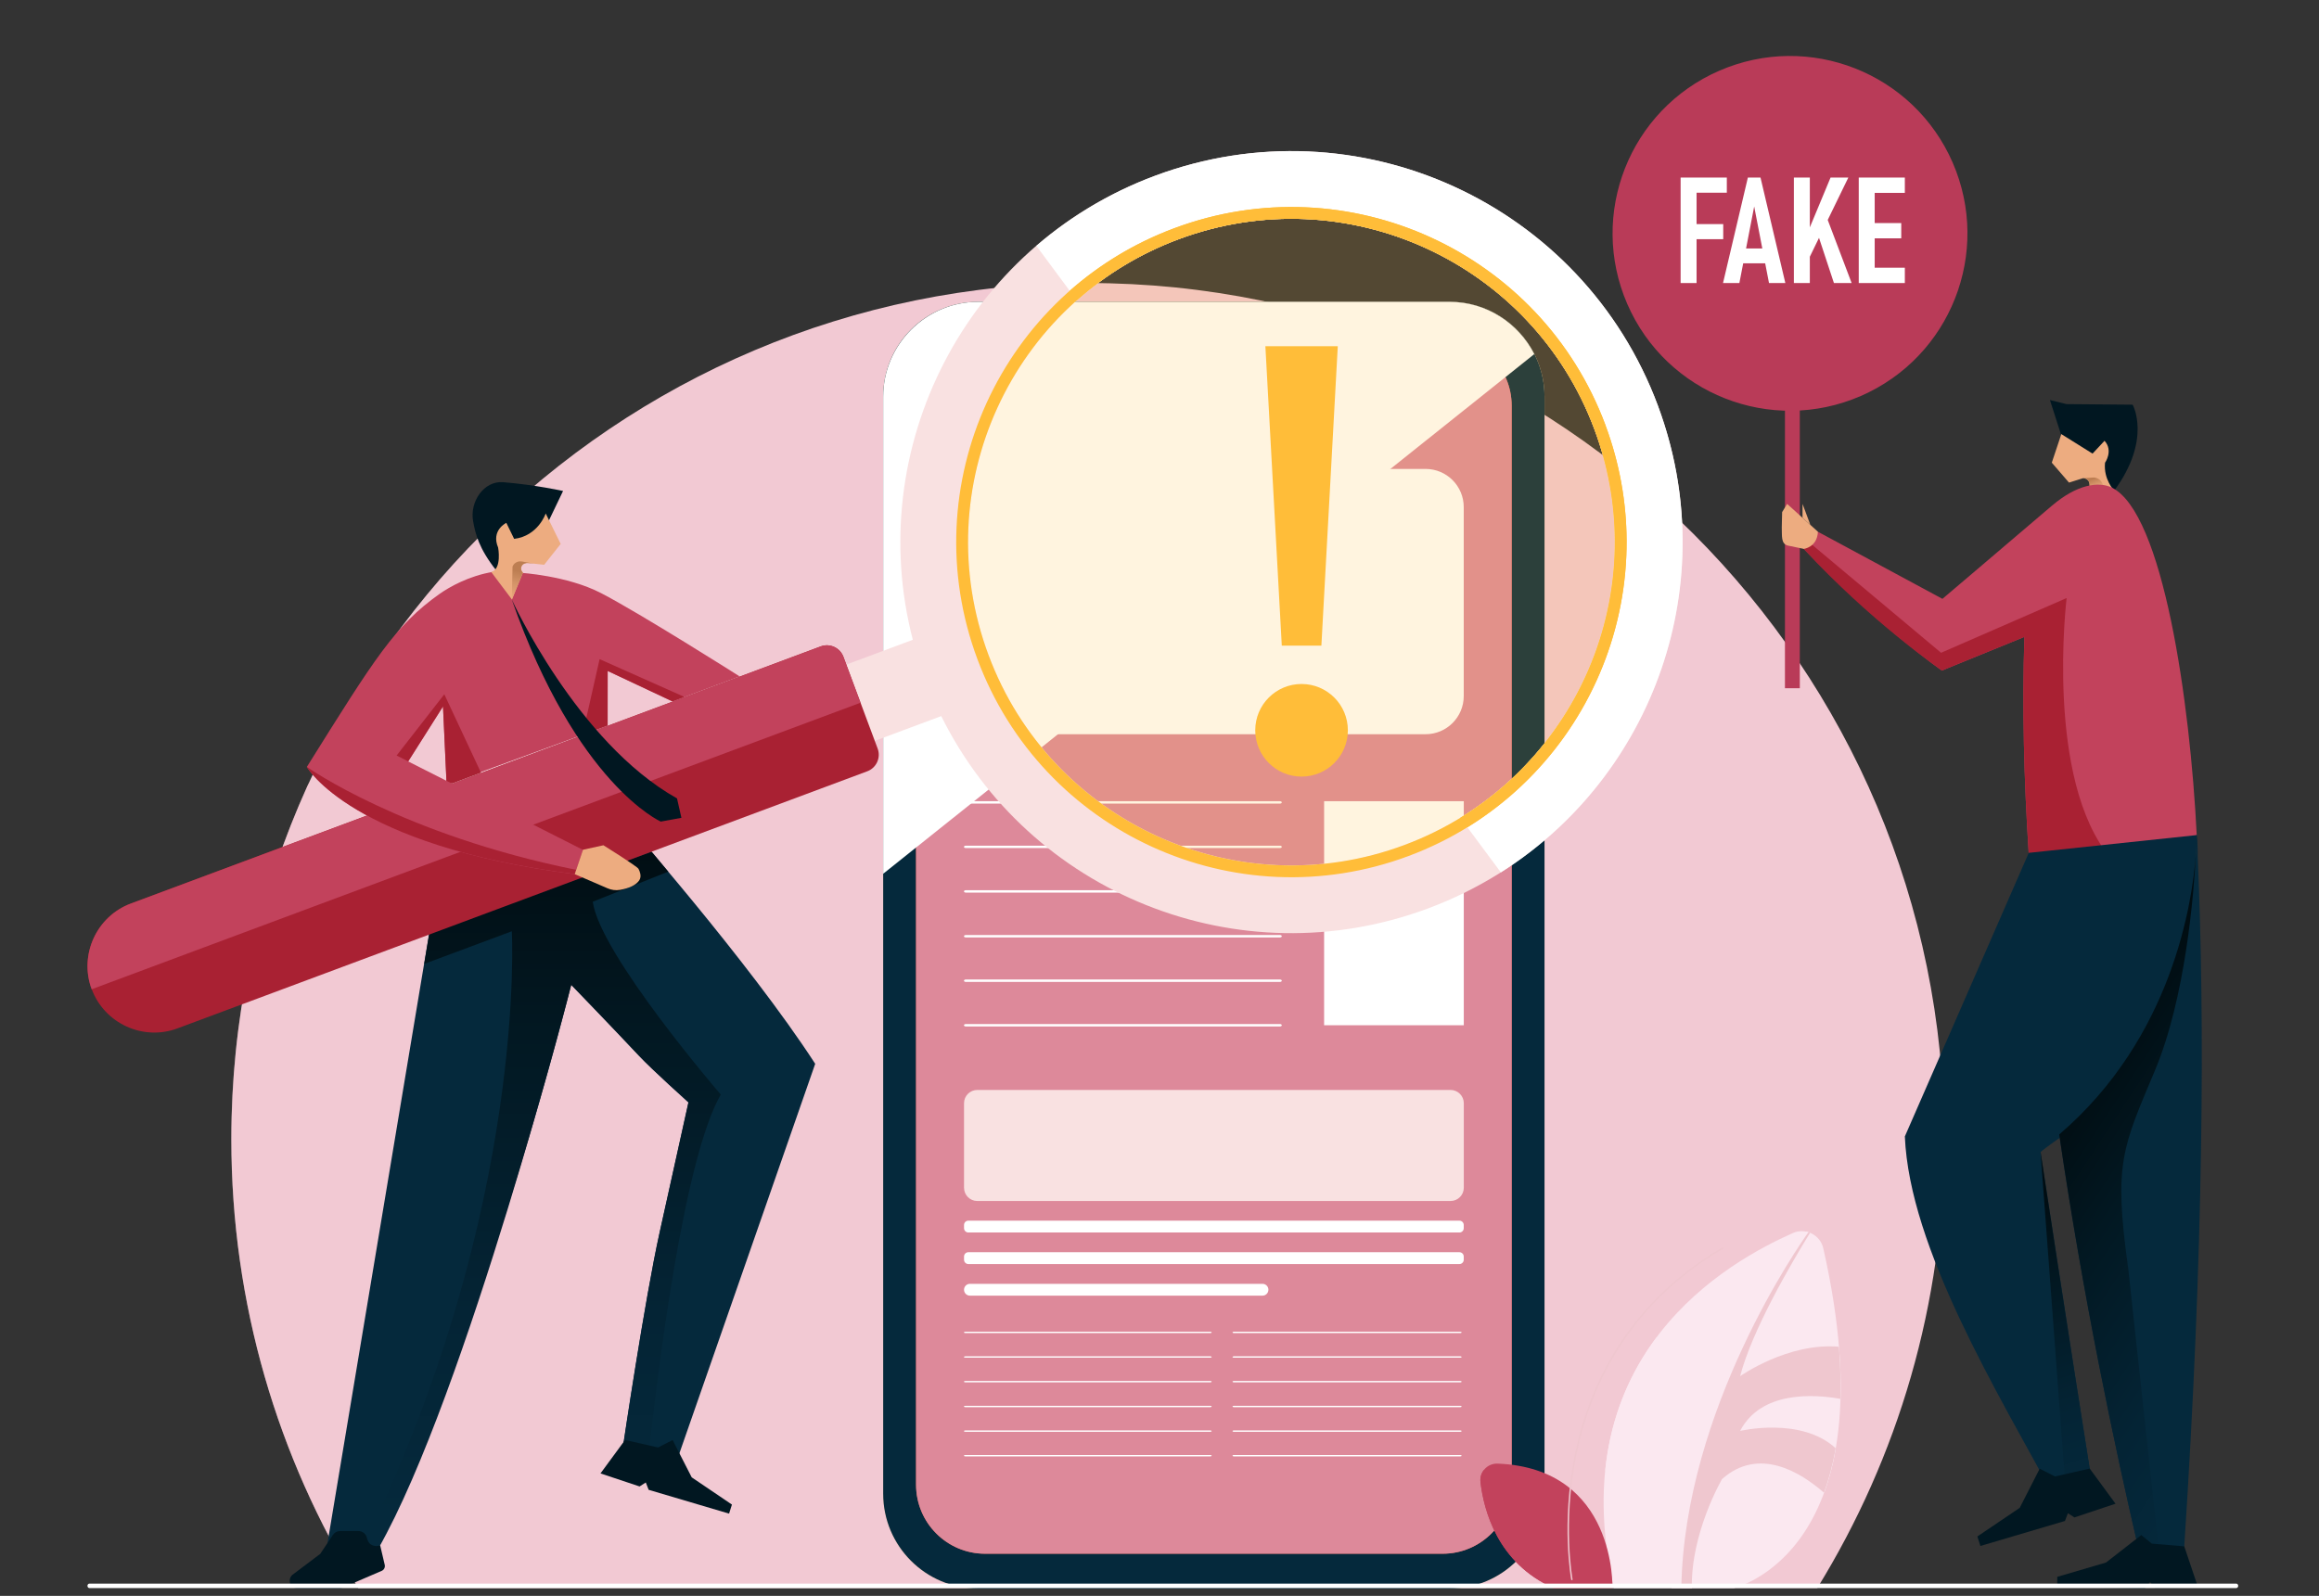 <svg width="292" height="201" viewBox="0 0 292 201" fill="none" xmlns="http://www.w3.org/2000/svg">
<rect x="0" y="0" width="292" height="201" fill="#333333" stroke="none"/>
<g style="mix-blend-mode:multiply">
<path d="M228.825 200.012C238.961 183.579 244.814 164.219 244.814 143.488C244.814 83.93 196.532 35.648 136.974 35.648C77.415 35.648 29.133 83.93 29.133 143.488C29.133 164.219 34.986 183.579 45.122 200.012H228.811H228.825Z" fill="#F2C9D3"/>
</g>
<g style="mix-blend-mode:multiply" opacity="0.4">
<path d="M187.135 200.012C187.135 199.582 187.149 199.159 187.149 198.728C187.149 139.17 138.867 90.888 79.308 90.888C64.991 90.888 51.319 93.685 38.816 98.757C32.597 112.386 29.125 127.528 29.125 143.481C29.125 164.211 34.978 183.572 45.114 200.005H187.12L187.135 200.012Z" fill="#F2C9D3"/>
</g>
<path d="M182.529 38.015H123.157C116.557 38.015 111.207 43.365 111.207 49.965V188.127C111.207 194.727 116.557 200.077 123.157 200.077H182.529C189.129 200.077 194.48 194.727 194.48 188.127V49.965C194.48 43.365 189.129 38.015 182.529 38.015Z" fill="#FFD3A4"/>
<path d="M182.529 38.015H123.157C116.557 38.015 111.207 43.365 111.207 49.965V188.127C111.207 194.727 116.557 200.077 123.157 200.077H182.529C189.129 200.077 194.48 194.727 194.48 188.127V49.965C194.48 43.365 189.129 38.015 182.529 38.015Z" fill="#05293C"/>
<path d="M181.649 42.405H124.041C119.24 42.405 115.348 46.298 115.348 51.099V186.994C115.348 191.795 119.24 195.688 124.041 195.688H181.649C186.45 195.688 190.343 191.795 190.343 186.994V51.099C190.343 46.298 186.45 42.405 181.649 42.405Z" fill="#E85C4B"/>
<path d="M181.649 42.405H124.041C119.24 42.405 115.348 46.298 115.348 51.099V186.994C115.348 191.795 119.24 195.688 124.041 195.688H181.649C186.45 195.688 190.343 191.795 190.343 186.994V51.099C190.343 46.298 186.45 42.405 181.649 42.405Z" fill="#DD899A"/>
<g style="mix-blend-mode:overlay">
<path d="M155.193 49.391C156.489 49.391 157.539 48.341 157.539 47.046C157.539 45.75 156.489 44.7 155.193 44.7C153.898 44.7 152.848 45.75 152.848 47.046C152.848 48.341 153.898 49.391 155.193 49.391Z" fill="url(#paint0_linear_8819_202645)"/>
</g>
<path d="M193.189 44.592C191.216 40.705 187.178 38.015 182.537 38.015H123.157C116.587 38.015 111.207 43.395 111.207 49.965V110.047L193.189 44.6V44.592Z" fill="url(#paint1_linear_8819_202645)"/>
<g style="mix-blend-mode:overlay">
<path d="M121.608 117.766H161.168C161.297 117.766 161.398 117.83 161.398 117.916C161.398 118.002 161.297 118.067 161.168 118.067H121.608C121.479 118.067 121.379 118.002 121.379 117.916C121.379 117.83 121.479 117.766 121.608 117.766Z" fill="white"/>
<path d="M121.608 123.367H161.168C161.297 123.367 161.398 123.432 161.398 123.518C161.398 123.604 161.297 123.668 161.168 123.668H121.608C121.479 123.668 121.379 123.604 121.379 123.518C121.379 123.432 121.479 123.367 121.608 123.367Z" fill="white"/>
<path d="M121.608 128.978H161.168C161.297 128.978 161.398 129.042 161.398 129.128C161.398 129.214 161.297 129.279 161.168 129.279H121.608C121.479 129.279 121.379 129.214 121.379 129.128C121.379 129.042 121.479 128.978 121.608 128.978Z" fill="white"/>
</g>
<g style="mix-blend-mode:overlay">
<path d="M121.608 100.909H161.168C161.297 100.909 161.398 100.974 161.398 101.06C161.398 101.146 161.297 101.21 161.168 101.21H121.608C121.479 101.21 121.379 101.146 121.379 101.06C121.379 100.974 121.479 100.909 121.608 100.909Z" fill="white"/>
<path d="M121.608 106.511H161.168C161.297 106.511 161.398 106.575 161.398 106.661C161.398 106.747 161.297 106.812 161.168 106.812H121.608C121.479 106.812 121.379 106.747 121.379 106.661C121.379 106.575 121.479 106.511 121.608 106.511Z" fill="white"/>
<path d="M121.608 112.12H161.168C161.297 112.12 161.398 112.185 161.398 112.271C161.398 112.357 161.297 112.421 161.168 112.421H121.608C121.479 112.421 121.379 112.357 121.379 112.271C121.379 112.185 121.479 112.12 121.608 112.12Z" fill="white"/>
</g>
<g style="mix-blend-mode:overlay">
<path d="M121.558 177.059H152.388C152.489 177.059 152.568 177.094 152.568 177.145C152.568 177.195 152.489 177.231 152.388 177.231H121.558C121.458 177.231 121.379 177.195 121.379 177.145C121.379 177.094 121.458 177.059 121.558 177.059Z" fill="white"/>
<path d="M121.558 180.158H152.388C152.489 180.158 152.568 180.194 152.568 180.244C152.568 180.294 152.489 180.33 152.388 180.33H121.558C121.458 180.33 121.379 180.294 121.379 180.244C121.379 180.194 121.458 180.158 121.558 180.158Z" fill="white"/>
<path d="M121.558 183.256H152.388C152.489 183.256 152.568 183.292 152.568 183.342C152.568 183.392 152.489 183.428 152.388 183.428H121.558C121.458 183.428 121.379 183.392 121.379 183.342C121.379 183.292 121.458 183.256 121.558 183.256Z" fill="white"/>
</g>
<g style="mix-blend-mode:overlay">
<path d="M121.558 167.727H152.388C152.489 167.727 152.568 167.762 152.568 167.813C152.568 167.863 152.489 167.899 152.388 167.899H121.558C121.458 167.899 121.379 167.863 121.379 167.813C121.379 167.762 121.458 167.727 121.558 167.727Z" fill="white"/>
<path d="M121.558 170.826H152.388C152.489 170.826 152.568 170.862 152.568 170.912C152.568 170.962 152.489 170.998 152.388 170.998H121.558C121.458 170.998 121.379 170.962 121.379 170.912C121.379 170.862 121.458 170.826 121.558 170.826Z" fill="white"/>
<path d="M121.558 173.932H152.388C152.489 173.932 152.568 173.968 152.568 174.018C152.568 174.068 152.489 174.104 152.388 174.104H121.558C121.458 174.104 121.379 174.068 121.379 174.018C121.379 173.968 121.458 173.932 121.558 173.932Z" fill="white"/>
</g>
<g style="mix-blend-mode:overlay">
<path d="M155.36 177.059H183.873C183.967 177.059 184.038 177.094 184.038 177.145C184.038 177.195 183.967 177.231 183.873 177.231H155.36C155.267 177.231 155.195 177.195 155.195 177.145C155.195 177.094 155.267 177.059 155.36 177.059Z" fill="white"/>
<path d="M155.36 180.158H183.873C183.967 180.158 184.038 180.194 184.038 180.244C184.038 180.294 183.967 180.33 183.873 180.33H155.36C155.267 180.33 155.195 180.294 155.195 180.244C155.195 180.194 155.267 180.158 155.36 180.158Z" fill="white"/>
<path d="M155.36 183.256H183.873C183.967 183.256 184.038 183.292 184.038 183.342C184.038 183.392 183.967 183.428 183.873 183.428H155.36C155.267 183.428 155.195 183.392 155.195 183.342C155.195 183.292 155.267 183.256 155.36 183.256Z" fill="white"/>
</g>
<g style="mix-blend-mode:overlay">
<path d="M155.36 167.727H183.873C183.967 167.727 184.038 167.762 184.038 167.813C184.038 167.863 183.967 167.899 183.873 167.899H155.36C155.267 167.899 155.195 167.863 155.195 167.813C155.195 167.762 155.267 167.727 155.36 167.727Z" fill="white"/>
<path d="M155.36 170.826H183.873C183.967 170.826 184.038 170.862 184.038 170.912C184.038 170.962 183.967 170.998 183.873 170.998H155.36C155.267 170.998 155.195 170.962 155.195 170.912C155.195 170.862 155.267 170.826 155.36 170.826Z" fill="white"/>
<path d="M155.36 173.932H183.873C183.967 173.932 184.038 173.968 184.038 174.018C184.038 174.068 183.967 174.104 183.873 174.104H155.36C155.267 174.104 155.195 174.068 155.195 174.018C155.195 173.968 155.267 173.932 155.36 173.932Z" fill="white"/>
</g>
<path d="M126.185 59.06H179.503C182.157 59.06 184.309 61.212 184.309 63.867V87.667C184.309 90.321 182.157 92.473 179.503 92.473H126.185C123.531 92.473 121.379 90.321 121.379 87.667V63.867C121.379 61.212 123.531 59.06 126.185 59.06Z" fill="white"/>
<path d="M182.645 137.276H123.058C122.135 137.276 121.387 138.025 121.387 138.948V149.593C121.387 150.516 122.135 151.264 123.058 151.264H182.645C183.568 151.264 184.317 150.516 184.317 149.593V138.948C184.317 138.025 183.568 137.276 182.645 137.276Z" fill="#F9E1E1"/>
<path d="M121.932 153.739H183.764C184.065 153.739 184.309 153.983 184.309 154.284V154.686C184.309 154.987 184.065 155.231 183.764 155.231H121.932C121.631 155.231 121.387 154.987 121.387 154.686V154.284C121.387 153.983 121.631 153.739 121.932 153.739Z" fill="white"/>
<path d="M121.932 157.713H183.764C184.065 157.713 184.309 157.957 184.309 158.258V158.66C184.309 158.961 184.065 159.205 183.764 159.205H121.932C121.631 159.205 121.387 158.961 121.387 158.66V158.258C121.387 157.957 121.631 157.713 121.932 157.713Z" fill="white"/>
<path d="M158.967 163.186H122.133C121.717 163.186 121.387 162.849 121.387 162.44C121.387 162.024 121.724 161.694 122.133 161.694H158.967C159.383 161.694 159.713 162.031 159.713 162.44C159.713 162.856 159.376 163.186 158.967 163.186Z" fill="white"/>
<path d="M184.315 100.909H166.727V129.128H184.315V100.909Z" fill="white"/>
<path d="M78.424 103.104C78.424 103.104 94.334 121.151 102.647 133.984L85.095 184.339L78.445 182.144C78.445 182.144 81.193 163.588 83.05 155.231C84.076 150.611 86.68 138.84 86.68 138.84C86.68 138.84 82.096 134.716 80.504 133.023C77.068 129.357 71.918 124.035 71.918 124.035C71.918 124.035 61.624 165.596 47.615 195.049L41.238 194.339L54.996 111.826L78.417 103.097L78.424 103.104Z" fill="#05293C"/>
<path d="M78.456 182.151L81.676 183.213C82.731 173.443 86.038 146.049 90.757 137.857C90.757 137.857 75.522 120.182 74.639 113.569L84.144 109.781C83.47 108.971 82.666 108.003 82.049 107.264L54.06 117.528L53.414 121.402L64.447 117.292C64.447 117.292 66.398 151.888 46.198 193.678L45.703 194.833L47.633 195.048C58.722 175.53 71.935 124.034 71.935 124.034C71.935 124.034 77.078 129.35 80.522 133.022C82.107 134.715 86.698 138.84 86.698 138.84C86.698 138.84 84.094 150.604 83.068 155.23C81.21 163.587 78.463 182.144 78.463 182.144L78.456 182.151Z" fill="url(#paint2_linear_8819_202645)"/>
<path d="M84.695 181.369L87.097 186.068L92.162 189.497L91.803 190.637L81.675 187.639L81.316 186.713L80.534 187.216L75.613 185.573L78.705 181.362L82.865 182.309L84.695 181.369Z" fill="#011721"/>
<path d="M41.921 193.313L40.321 195.708L36.799 198.363C36.591 198.549 36.477 198.814 36.477 199.094C36.477 199.639 36.914 200.077 37.459 200.077H42.882L48.061 197.846C48.348 197.724 48.506 197.416 48.449 197.114L47.867 194.625C47.867 194.625 47.301 194.905 46.684 194.511C46.426 194.346 46.275 194.008 46.196 193.678C46.074 193.184 45.644 192.832 45.135 192.832H42.825C42.459 192.832 42.122 193.011 41.921 193.313Z" fill="#011721"/>
<path d="M179.812 114.415C205.291 104.918 218.246 76.563 208.749 51.084C199.252 25.605 170.896 12.65 145.417 22.147C121.56 31.042 108.684 56.464 114.939 80.58L102.551 85.199L106.13 94.811L118.518 90.192C129.579 112.514 155.955 123.31 179.812 114.415ZM124.472 82.495C116.617 61.427 127.334 37.986 148.401 30.131C169.469 22.276 192.911 32.993 200.765 54.061C208.62 75.128 197.903 98.57 176.836 106.424C155.768 114.279 132.326 103.562 124.472 82.495Z" fill="#F9E1E1"/>
<path d="M208.755 51.077C199.258 25.598 170.902 12.643 145.423 22.141C139.8 24.235 134.793 27.262 130.496 30.963L135.589 37.835C139.247 34.586 143.544 31.939 148.4 30.131C169.468 22.277 192.909 32.993 200.764 54.061C207.686 72.632 200.183 93.04 183.878 102.996L188.979 109.875C208.253 97.688 217.04 73.299 208.755 51.084V51.077Z" fill="white"/>
<path d="M11.542 124.588C9.928 120.262 12.152 115.406 16.477 113.792L103.337 81.412C104.484 80.982 105.768 81.57 106.199 82.718L110.51 94.281C110.94 95.429 110.352 96.713 109.204 97.143L22.345 129.523C18.019 131.137 13.163 128.913 11.549 124.588H11.542Z" fill="#A92133"/>
<path d="M106.2 82.725C105.769 81.577 104.492 80.989 103.338 81.419L16.478 113.799C12.153 115.413 9.936 120.269 11.543 124.594L108.352 88.506L106.2 82.725Z" fill="#C2425C"/>
<path d="M177.351 107.817C199.186 99.675 210.29 75.373 202.149 53.538C194.007 31.703 169.705 20.599 147.87 28.74C126.035 36.882 114.931 61.184 123.072 83.019C131.214 104.854 155.516 115.958 177.351 107.817ZM124.471 82.496C116.616 61.428 127.333 37.986 148.401 30.132C169.468 22.277 192.91 32.994 200.764 54.061C208.619 75.129 197.902 98.571 176.835 106.425C155.767 114.28 132.326 103.563 124.471 82.496Z" fill="#FFBD39"/>
<g opacity="0.65">
<path d="M184.005 102.908C203.135 91.098 209.069 66.016 197.258 46.886C185.448 27.756 160.366 21.822 141.236 33.632C122.106 45.442 116.172 70.525 127.982 89.655C139.793 108.785 164.875 114.719 184.005 102.908Z" fill="#FFBD39" fill-opacity="0.24"/>
</g>
<path d="M202.155 53.538C194.013 31.703 169.711 20.599 147.876 28.74C142.883 30.598 138.464 33.309 134.691 36.638L135.581 37.836C139.239 34.586 143.536 31.939 148.392 30.132C169.46 22.277 192.901 32.994 200.756 54.061C207.678 72.633 200.175 93.04 183.87 102.996L184.76 104.201C201.581 93.851 209.306 72.747 202.147 53.545L202.155 53.538Z" fill="#FFBD39"/>
<path d="M55.35 74.799C49.733 78.787 47.23 82.847 38.637 96.591C38.637 96.591 44.253 106.518 72.372 110.098L73.405 107.035L51.398 95.902L55.781 88.98L56.24 98.814L76.511 91.383V84.511L84.674 88.349L93.138 85.193C93.138 85.193 80.571 77.223 75.65 74.684C71.389 72.482 65.514 72.138 65.514 72.138C65.342 72.059 65.12 71.535 62.093 72.023C59.066 72.511 56.541 73.952 55.343 74.806L55.35 74.799Z" fill="#C2425C"/>
<path d="M86.173 87.774L75.5 83.019L73.348 92.53L76.511 91.368L76.518 84.496L84.674 88.334L88.002 87.093L86.173 87.774Z" fill="#A92133"/>
<path d="M64.445 75.516C64.445 75.516 72.587 93.456 85.247 100.557L85.8 103.003L83.203 103.476C83.203 103.476 72.587 98.792 64.445 75.516Z" fill="#011721"/>
<path d="M55.78 88.972L56.211 98.333L56.907 98.685L60.565 97.322L55.945 87.444L49.941 95.155L51.398 95.894L55.78 88.972Z" fill="#A92133"/>
<path d="M72.364 110.09L72.543 109.552C50.644 105.133 38.629 96.583 38.629 96.583C38.629 96.583 44.245 106.511 72.364 110.09Z" fill="#A92133"/>
<path d="M73.397 107.027L75.979 106.46C75.979 106.46 80.233 109.107 80.398 109.43C80.491 109.609 80.577 109.81 80.62 110.025C80.685 110.326 80.663 110.635 80.477 110.9C80.046 111.503 79.193 111.876 78.059 112.077C77.529 112.17 76.983 112.091 76.489 111.876L72.371 110.097L73.404 107.034L73.397 107.027Z" fill="#EDAC80"/>
<path d="M69.127 65.531L70.899 61.837C70.899 61.837 67.499 61.076 63.374 60.732C60.906 60.524 59.127 63.214 59.572 65.646C59.852 67.195 60.275 69.06 62.513 71.879L66.114 69.749L69.134 65.531H69.127Z" fill="#011721"/>
<path d="M65.851 72.116C65.463 71.786 65.571 71.154 66.045 70.982C66.202 70.925 66.382 70.903 66.561 70.918L68.519 71.133L70.6 68.507L68.713 64.67C68.713 64.67 67.773 67.503 64.739 67.869L63.756 65.853C63.756 65.853 61.798 66.779 62.723 68.967C62.723 68.967 63.225 71.656 61.855 72.044L64.459 75.508L65.858 72.108L65.851 72.116Z" fill="#EDAC80"/>
<path d="M67.168 70.989L66.558 70.917C66.379 70.896 66.2 70.917 66.042 70.982C65.568 71.154 65.468 71.785 65.848 72.115L64.449 75.515L64.535 71.355C64.722 70.896 65.21 70.63 65.697 70.716L67.175 70.982L67.168 70.989Z" fill="url(#paint3_linear_8819_202645)"/>
<path d="M226.626 32.208H224.754V86.681H226.626V32.208Z" fill="#B93B58"/>
<path d="M275.026 195.034H269.273C266.289 182.245 262.38 163.738 259.367 143.366C264.525 139.256 276.145 127.543 276.604 105.177C276.604 105.177 276.748 106.131 276.726 107.838C277.637 128.683 277.501 157.003 275.019 195.034H275.026Z" fill="#05293C"/>
<path d="M267.358 62.885C264.969 61.694 266.382 57.856 266.382 57.856C266.59 55.367 265.564 54.341 265.564 54.341C263.836 53.402 262.738 53.23 262.738 53.23L259.898 53.645L258.355 58.272L260.522 60.783L262.272 60.23C262.724 60.202 263.104 60.56 263.104 61.012L263.161 62.476L263.018 63.573C264.768 64.226 267.351 62.885 267.351 62.885H267.358Z" fill="#EDAC80"/>
<path d="M265.233 62.044L264.028 62.877L263.11 62.941L263.175 62.475L263.117 61.011C263.117 60.56 262.73 60.201 262.285 60.23L263.505 60.144C264.021 60.108 264.509 60.402 264.717 60.875L265.24 62.044H265.233Z" fill="url(#paint4_linear_8819_202645)"/>
<path d="M259.491 54.649L258.121 50.381L260.201 50.897L268.536 50.969C268.536 50.969 270.983 55.323 266.212 61.8C266.212 61.8 264.842 60.373 265.058 58.279C265.058 58.279 266.133 56.765 264.993 55.517L263.487 57.131L259.491 54.635V54.649Z" fill="#011721"/>
<path d="M258.405 63.666C261.49 61.033 264.237 60.596 265.901 61.406C272.364 64.541 275.772 88.349 276.604 105.177C272.953 106.669 263.298 110.026 255.443 107.415C254.848 98.183 254.611 89.008 254.905 80.214L244.511 84.454C244.511 84.454 236.061 78.5 227.123 69.132C225.94 67.891 228.895 66.966 228.895 66.966L244.583 75.423C244.583 75.423 251.713 69.376 258.391 63.673L258.405 63.666Z" fill="#C2425C"/>
<path d="M227.957 68.429L244.412 82.216L260.222 75.322C260.222 75.322 257.439 98.233 265.788 108.11C262.41 108.548 258.766 108.519 255.444 107.415C254.849 98.183 254.612 89.008 254.906 80.214L244.513 84.454C244.513 84.454 235.482 78.242 227.125 69.132L227.95 68.429H227.957Z" fill="#A92133"/>
<path d="M260.022 142.836C259.793 143.022 257.77 144.364 256.945 145.102C256.945 145.102 260.101 165.904 263.473 187.166L259.04 189.231C251.429 175.222 240.44 157.203 239.852 143.13L255.453 107.415L276.614 105.177C276.176 126.639 265.445 138.295 260.022 142.828V142.836Z" fill="#05293C"/>
<path d="M261.27 190.357L260.244 189.547L256.938 145.095C256.938 145.095 260.388 167.762 263.759 189.03L261.263 190.357H261.27Z" fill="url(#paint5_linear_8819_202645)"/>
<path d="M276.605 105.177C276.605 105.177 276.619 106.023 276.512 107.494C276.591 106.038 276.605 105.177 276.605 105.177Z" fill="url(#paint6_linear_8819_202645)"/>
<path d="M267.954 159.542L271.813 195.035H269.267C266.261 182.145 262.309 163.444 259.289 142.886C273.556 130.649 276.067 113.62 276.505 107.494C276.232 112.716 275.185 125.671 271.333 134.845C267.273 144.529 266.132 146.466 267.947 159.542H267.954Z" fill="url(#paint7_linear_8819_202645)"/>
<path d="M269.627 193.334L265.179 196.799L259.046 198.599L259.039 199.854L270.079 200.077L270.731 199.266L271.355 200.012L276.778 199.94L275.035 194.761L270.946 194.417L269.627 193.334Z" fill="#011721"/>
<path d="M256.832 184.977L254.314 189.912L248.984 193.513L249.365 194.711L260.009 191.562L260.382 190.587L261.207 191.117L266.379 189.389L263.13 184.963L258.754 185.96L256.832 184.977Z" fill="#011721"/>
<path d="M228.903 66.965L225.03 63.465L224.399 64.498L224.355 66.427C224.399 67.489 224.226 68.457 225.094 68.708L227.131 69.132C227.131 69.132 228.824 68.924 228.903 66.965Z" fill="#EDAC80"/>
<path d="M227.951 66.097L226.969 63.465V65.215L227.951 66.097Z" fill="#EDAC80"/>
<path d="M234.298 49.877C245.612 44.957 250.795 31.798 245.876 20.485C240.957 9.172 227.798 3.988 216.484 8.908C205.171 13.827 199.988 26.986 204.907 38.299C209.826 49.612 222.985 54.796 234.298 49.877Z" fill="#B93B58"/>
<path d="M211.617 22.363H213.626V35.648H211.617V22.363ZM212.586 22.363H217.435V24.271H212.586V22.363ZM212.586 28.224H216.983V30.125H212.586V28.224Z" fill="white"/>
<path d="M220.085 22.363H221.677L224.804 35.648H222.746L220.881 26.007L219.016 35.648H216.957L220.085 22.363ZM219.03 31.294H222.81V33.166H219.03V31.294Z" fill="white"/>
<path d="M225.879 22.363H227.887V35.648H225.879V22.363ZM227.471 29.637L230.498 22.363H232.736L227.392 33.352L227.471 29.637ZM228.554 28.475L229.917 27.112L233.152 35.648H230.922L228.554 28.475Z" fill="white"/>
<path d="M234.047 22.363H236.055V35.648H234.047V22.363ZM235.001 22.363H239.85V24.293H235.001V22.363ZM235.001 28.095H239.398V30.017H235.001V28.095ZM235.001 33.718H239.85V35.648H235.001V33.718Z" fill="white"/>
<path d="M166.383 81.319H161.398L159.332 43.602H168.449L166.383 81.319Z" fill="#FFBD39"/>
<path d="M163.886 97.81C167.107 97.81 169.718 95.199 169.718 91.978C169.718 88.757 167.107 86.147 163.886 86.147C160.666 86.147 158.055 88.757 158.055 91.978C158.055 95.199 160.666 97.81 163.886 97.81Z" fill="#FFBD39"/>
<path d="M225.73 155.309C217.754 158.867 196.514 170.509 203.207 200.012H218.321C218.321 200.012 238.262 195.507 229.582 157.224C229.195 155.51 227.33 154.592 225.73 155.309Z" fill="#FBE8F0"/>
<path d="M219.118 173.335C220.61 167.582 225.488 159.225 227.927 155.273C227.755 155.201 227.575 155.151 227.396 155.115C222.812 160.847 216.851 173.048 216.851 173.048C215.259 169.289 211.615 168.436 208.574 168.457C205.353 172.775 202.828 178.27 202.125 185.214C210.008 183.621 212.067 190.12 212.067 190.12C211.658 192.107 210.898 197.193 210.482 200.012H213.05C212.906 193.047 216.851 186.29 216.851 186.29C221.528 182.136 226.822 185.501 229.684 188.011C230.287 186.369 230.796 184.518 231.155 182.409C226.786 178.385 219.118 180.221 219.118 180.221C221.751 175.157 228.371 175.587 231.75 176.183C231.807 174.167 231.75 171.986 231.556 169.619C225.129 169.06 219.118 173.328 219.118 173.328V173.335Z" fill="#FBE8F0"/>
<path d="M231.146 182.409C226.778 178.385 219.11 180.221 219.11 180.221C221.742 175.157 228.363 175.588 231.742 176.183C231.799 174.167 231.742 171.987 231.548 169.619C225.121 169.06 219.11 173.328 219.11 173.328C220.602 167.575 225.479 159.218 227.918 155.266C227.854 155.237 227.782 155.216 227.71 155.194C226.67 156.65 212.087 177.445 211.707 200.005H213.034C212.891 193.04 216.836 186.283 216.836 186.283C221.513 182.129 226.806 185.494 229.669 188.004C230.271 186.362 230.78 184.511 231.139 182.402L231.146 182.409Z" fill="#EFC7CF"/>
<path d="M203.029 200.013C203.029 200.013 203.567 184.928 188.575 184.34C187.298 184.289 186.272 185.387 186.416 186.656C186.825 190.193 188.553 196.878 195.633 200.013H203.029Z" fill="#C2425C"/>
<path d="M186.818 185.171C186.51 185.58 186.352 186.097 186.417 186.649C186.825 190.185 188.554 196.871 195.634 200.005H201.717C200.533 197.366 195.634 187.667 186.811 185.164L186.818 185.171Z" fill="#C2425C"/>
<path d="M197.922 199.022C197.879 199.022 197.843 198.993 197.836 198.95C197.822 198.878 196.559 191.942 198.274 183.363C199.278 178.32 201.1 173.701 203.69 169.641C206.925 164.562 211.372 160.337 216.902 157.095C216.945 157.066 216.996 157.081 217.024 157.124C217.046 157.167 217.039 157.217 216.996 157.246C204.522 164.569 200.024 175.508 198.453 183.399C196.746 191.949 198.008 198.85 198.016 198.921C198.023 198.972 197.994 199.015 197.944 199.022H197.929H197.922Z" fill="#EFC7CF"/>
<path d="M281.589 200.013H11.248C11.119 200.013 11.012 199.884 11.012 199.733C11.012 199.582 11.119 199.453 11.248 199.453H281.589C281.718 199.453 281.826 199.582 281.826 199.733C281.826 199.884 281.718 200.013 281.589 200.013Z" fill="white"/>
<defs>
<linearGradient id="paint0_linear_8819_202645" x1="155.193" y1="64.964" x2="155.193" y2="46.257" gradientUnits="userSpaceOnUse">
<stop offset="0.52" stop-color="#FB8D8C"/>
<stop offset="0.72" stop-color="#FCBDBD"/>
<stop offset="1" stop-color="white"/>
</linearGradient>
<linearGradient id="paint1_linear_8819_202645" x1="114.234" y1="29.902" x2="175.17" y2="105.679" gradientUnits="userSpaceOnUse">
<stop stop-color="white"/>
<stop offset="1" stop-color="white"/>
</linearGradient>
<linearGradient id="paint2_linear_8819_202645" x1="68.27" y1="191.211" x2="68.126" y2="104.99" gradientUnits="userSpaceOnUse">
<stop stop-color="#05293C"/>
<stop offset="0.3" stop-color="#042435"/>
<stop offset="0.71" stop-color="#021822"/>
<stop offset="1" stop-color="#010D12"/>
</linearGradient>
<linearGradient id="paint3_linear_8819_202645" x1="64.77" y1="76.283" x2="65.682" y2="72.029" gradientUnits="userSpaceOnUse">
<stop stop-color="#EDAC80"/>
<stop offset="0.27" stop-color="#E6A579"/>
<stop offset="0.65" stop-color="#D39367"/>
<stop offset="1" stop-color="#BD7E52"/>
</linearGradient>
<linearGradient id="paint4_linear_8819_202645" x1="264.014" y1="62.08" x2="263.354" y2="60.366" gradientUnits="userSpaceOnUse">
<stop stop-color="#EDAC80"/>
<stop offset="0.27" stop-color="#E6A579"/>
<stop offset="0.65" stop-color="#D39367"/>
<stop offset="1" stop-color="#BD7E52"/>
</linearGradient>
<linearGradient id="paint5_linear_8819_202645" x1="265.545" y1="188.858" x2="253.516" y2="151.594" gradientUnits="userSpaceOnUse">
<stop stop-color="#05293C"/>
<stop offset="0.3" stop-color="#042435"/>
<stop offset="0.71" stop-color="#021822"/>
<stop offset="1" stop-color="#010D12"/>
</linearGradient>
<linearGradient id="paint6_linear_8819_202645" x1="277.1" y1="106.69" x2="276.146" y2="106.059" gradientUnits="userSpaceOnUse">
<stop stop-color="#05293C"/>
<stop offset="0.3" stop-color="#042435"/>
<stop offset="0.71" stop-color="#021822"/>
<stop offset="1" stop-color="#010D12"/>
</linearGradient>
<linearGradient id="paint7_linear_8819_202645" x1="293.828" y1="165.066" x2="258.435" y2="141.731" gradientUnits="userSpaceOnUse">
<stop stop-color="#05293C"/>
<stop offset="0.3" stop-color="#042435"/>
<stop offset="0.71" stop-color="#021822"/>
<stop offset="1" stop-color="#010D12"/>
</linearGradient>
</defs>
</svg>
